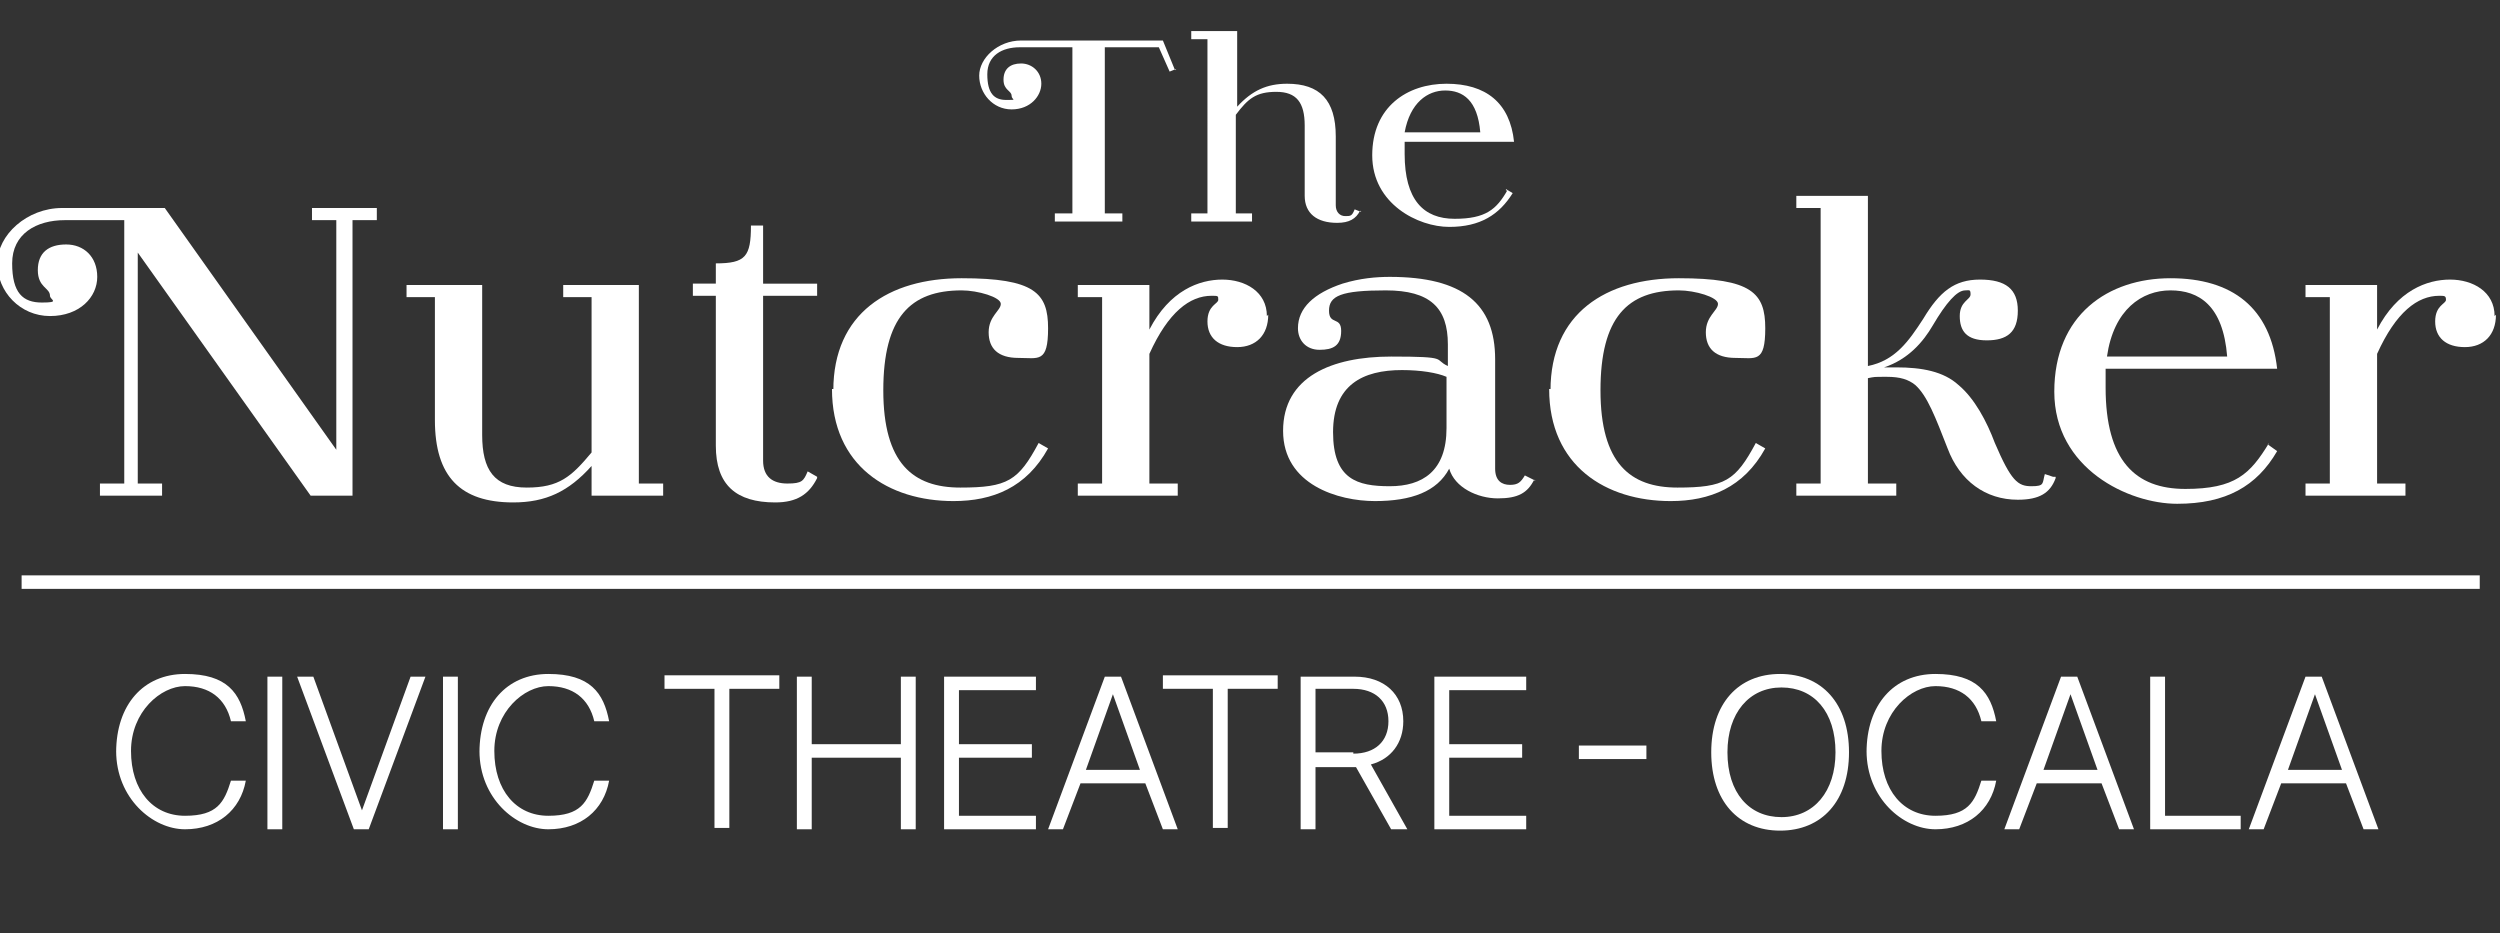 <?xml version="1.0" encoding="UTF-8"?>
<svg id="Layer_1" xmlns="http://www.w3.org/2000/svg" version="1.1" viewBox="0 0 185.1 69.1">
  <rect x="0" y="0" width="185.1" height="69.1" fill="#333333" stroke="none"/>
  <!-- Generator: Adobe Illustrator 29.5.0, SVG Export Plug-In . SVG Version: 2.1.0 Build 137)  -->
  <g>
    <path d="M27.9,15.4v.9h-1.8v20.4h-3.1l-12.8-18v17.1h1.8v.9h-4.6v-.9h1.8v-19.5h-4.4c-2.1,0-3.9,1-3.9,3.2s.8,2.9,2.2,2.9.6-.2.6-.5c0-.6-.9-.6-.9-1.9s.8-1.9,2.1-1.9,2.3.9,2.3,2.4-1.3,2.9-3.5,2.9S-.2,21.6-.2,19.5s2.2-4.1,4.8-4.1h7.6l12.7,17.9v-17h-1.8v-.9h4.8Z" fill="#fff"/>
    <path d="M49.1,35.8v.9h-5.3v-2.2c-1.7,1.9-3.4,2.7-5.8,2.7-3.9,0-5.8-1.9-5.8-6.1v-9.1h-2.1v-.9h5.6v11.1c0,2.6.9,3.9,3.3,3.9s3.3-.8,4.8-2.6v-11.5h-2.1v-.9h5.6v14.7s1.8,0,1.8,0Z" fill="#fff"/>
    <path d="M60.5,35.4c-.6,1.2-1.5,1.8-3.1,1.8-2.9,0-4.4-1.3-4.4-4.2v-11.1h-1.7v-.9h1.7v-1.5c2.2,0,2.6-.5,2.6-2.8h.9v4.3h4v.9h-4v12.2c0,1.2.7,1.7,1.8,1.7s1.2-.2,1.5-.9l.7.4h0Z" fill="#fff"/>
    <path d="M61.7,28.9c0-5.7,4.1-8.3,9.5-8.3s6.4,1.1,6.4,3.7-.7,2.2-2.2,2.2-2.2-.7-2.2-1.9.9-1.6.9-2.1-1.7-1-2.9-1c-3.8,0-5.8,2-5.8,7.4s2.2,7.2,5.7,7.2,4.3-.5,5.8-3.3l.7.4c-1.6,2.9-4.1,3.9-7,3.9-4.8,0-9-2.6-9-8.3h.1Z" fill="#fff"/>
    <path d="M93.9,23.3c0,1.5-.9,2.4-2.3,2.4s-2.2-.7-2.2-1.9.8-1.3.8-1.6,0-.3-.5-.3c-1.6,0-3.2,1.2-4.6,4.3v9.6h2.1v.9h-7.4v-.9h1.8v-13.8h-1.8v-.9h5.3v3.3c1.5-2.9,3.7-3.7,5.4-3.7s3.3.9,3.3,2.7h0Z" fill="#fff"/>
    <path d="M113.6,35.5c-.5,1-1.2,1.4-2.7,1.4s-3.2-.8-3.6-2.2c-.9,1.7-2.8,2.4-5.5,2.4s-6.8-1.2-6.8-5.2,3.6-5.5,8-5.5,3.1.2,4.2.7v-1.6c0-2.7-1.3-4-4.6-4s-4.2.4-4.2,1.5.9.4.9,1.5-.6,1.4-1.6,1.4-1.6-.7-1.6-1.6c0-1.5,1.2-2.6,3.3-3.3,1.3-.4,2.5-.5,3.5-.5,5.4,0,7.8,2,7.8,6.1v8.1c0,.9.5,1.2,1.1,1.2s.8-.2,1.1-.7l.8.4h-.1ZM107.1,31.7v-3.8c-.7-.3-1.9-.5-3.3-.5-2.9,0-5.1,1.1-5.1,4.6s1.8,4,4.2,4,4.2-1.1,4.2-4.3Z" fill="#fff"/>
    <path d="M114.8,28.9c0-5.7,4.1-8.3,9.5-8.3s6.4,1.1,6.4,3.7-.7,2.2-2.2,2.2-2.2-.7-2.2-1.9.9-1.6.9-2.1-1.7-1-2.9-1c-3.8,0-5.8,2-5.8,7.4s2.2,7.2,5.7,7.2,4.3-.5,5.8-3.3l.7.4c-1.6,2.9-4.1,3.9-7,3.9-4.8,0-9-2.6-9-8.3h.1Z" fill="#fff"/>
    <path d="M152.2,35.4c-.4,1.1-1.2,1.6-2.8,1.6-2.4,0-4.3-1.4-5.2-3.8-.9-2.3-1.5-3.9-2.4-4.7-.5-.4-1.1-.6-2.1-.6s-.9,0-1.4.1v7.8h2.1v.9h-7.4v-.9h1.8V15.4h-1.8v-.9h5.3v12.6c2-.4,3-1.8,4.1-3.5,1.2-2,2.3-2.9,4.2-2.9s2.8.7,2.8,2.3-.8,2.2-2.3,2.2-2-.7-2-1.8.8-1.2.8-1.6-.1-.3-.4-.3c-.6,0-1.4.9-2.4,2.6-.7,1.2-1.8,2.5-3.6,3.1h.9c1.9,0,3.5.3,4.6,1.3,1.2,1,2.1,2.7,2.7,4.3,1.2,2.8,1.7,3.2,2.7,3.2s.8-.2,1-.9l.6.2h.2Z" fill="#fff"/>
    <path d="M167.9,32.9l.7.5c-1.5,2.6-3.8,3.9-7.4,3.9s-9.1-2.6-9.1-8.3,4-8.4,8.6-8.4,7.4,2.2,7.9,6.7h-12.7v1.4c0,5.4,2.2,7.5,5.9,7.5s4.8-1.1,6.2-3.4h0ZM156,26.4h8.9c-.3-3.8-2.1-4.9-4.2-4.9s-4.2,1.4-4.7,4.9Z" fill="#fff"/>
    <path d="M184.8,23.3c0,1.5-.9,2.4-2.3,2.4s-2.2-.7-2.2-1.9.8-1.3.8-1.6-.1-.3-.5-.3c-1.6,0-3.2,1.2-4.6,4.3v9.6h2.1v.9h-7.4v-.9h1.8v-13.8h-1.8v-.9h5.3v3.3c1.5-2.9,3.7-3.7,5.4-3.7s3.3.9,3.3,2.7h0Z" fill="#fff"/>
  </g>
  <g>
    <path d="M87.1,5.1l-.5.2-.8-1.8h-4v12.3h1.3v.6h-5v-.6h1.3V3.5h-3.9c-1.3,0-2.4.6-2.4,2s.5,1.9,1.4,1.9.4,0,.4-.3c0-.4-.6-.4-.6-1.2s.5-1.2,1.3-1.2,1.5.6,1.5,1.5-.8,1.9-2.2,1.9-2.4-1.2-2.4-2.5,1.4-2.6,3.1-2.6h10.5l.9,2.2h0Z" fill="#fff"/>
    <path d="M100.7,15.6c-.3.6-.8.9-1.7.9-1.5,0-2.4-.7-2.4-2v-5.2c0-1.7-.6-2.5-2.1-2.5s-2.1.5-3,1.7v7.3h1.2v.6h-4.5v-.6h1.2V2.9h-1.2v-.6h3.4v5.6c1.1-1.2,2.2-1.7,3.7-1.7,2.4,0,3.6,1.2,3.6,3.9v5.1c0,.5.3.8.7.8s.5,0,.7-.5l.5.2h0Z" fill="#fff"/>
    <path d="M111.5,14l.5.3c-1,1.6-2.4,2.5-4.7,2.5s-5.7-1.7-5.7-5.3,2.6-5.3,5.5-5.3,4.7,1.4,5,4.3h-8.1v.9c0,3.4,1.4,4.8,3.7,4.8s3.1-.7,3.9-2.1h-.1ZM104,9.8h5.6c-.2-2.4-1.3-3.1-2.6-3.1s-2.6.9-3,3.1Z" fill="#fff"/>
  </g>
  <rect x="1.6" y="42.6" width="182" height="1" fill="#fff"/>
  <g>
    <path d="M8.6,55.7h0c0-3.5,2-5.8,5.1-5.8s4.1,1.4,4.5,3.5h-1.1c-.4-1.7-1.6-2.6-3.4-2.6s-4,1.9-4,4.8h0c0,2.9,1.6,4.8,4,4.8s2.9-1,3.4-2.6h1.1c-.4,2.2-2.1,3.6-4.5,3.6s-5.1-2.3-5.1-5.8h0Z" fill="#fff"/>
    <path d="M19.8,50.1h1.1v11.3h-1.1v-11.3Z" fill="#fff"/>
    <path d="M22.1,50.1h1.1l3.6,9.9h0l3.6-9.9h1.1l-4.2,11.3h-1.1l-4.2-11.3h0Z" fill="#fff"/>
    <path d="M32.8,50.1h1.1v11.3h-1.1v-11.3Z" fill="#fff"/>
    <path d="M35.5,55.7h0c0-3.5,2-5.8,5.1-5.8s4.1,1.4,4.5,3.5h-1.1c-.4-1.7-1.6-2.6-3.4-2.6s-4,1.9-4,4.8h0c0,2.9,1.6,4.8,4,4.8s2.9-1,3.4-2.6h1.1c-.4,2.2-2.1,3.6-4.5,3.6s-5.1-2.3-5.1-5.8h0Z" fill="#fff"/>
    <path d="M52.9,51h-3.7v-1h8.5v1h-3.7v10.3h-1.1v-10.3Z" fill="#fff"/>
    <path d="M59,50.1h1.1v5h6.6v-5h1.1v11.3h-1.1v-5.3h-6.6v5.3h-1.1v-11.3Z" fill="#fff"/>
    <path d="M69.9,50.1h6.8v1h-5.7v4h5.4v1h-5.4v4.3h5.7v1h-6.8v-11.3Z" fill="#fff"/>
    <path d="M81.9,50.1h1.1l4.2,11.3h-1.1l-1.3-3.4h-4.8l-1.3,3.4h-1.1l4.2-11.3h.1ZM80.3,57h4.1l-2-5.6h0l-2,5.6h0Z" fill="#fff"/>
    <path d="M89.8,51h-3.7v-1h8.5v1h-3.7v10.3h-1.1s0-10.3,0-10.3Z" fill="#fff"/>
    <path d="M96.3,50.1h4c2.2,0,3.6,1.3,3.6,3.3h0c0,1.6-.9,2.8-2.4,3.2l2.7,4.8h-1.2l-2.6-4.6h-3v4.6h-1.1v-11.3ZM100.2,55.8c1.6,0,2.6-.9,2.6-2.4h0c0-1.5-1-2.4-2.6-2.4h-2.8v4.7h2.8Z" fill="#fff"/>
    <path d="M106.2,50.1h6.8v1h-5.7v4h5.4v1h-5.4v4.3h5.7v1h-6.8v-11.3Z" fill="#fff"/>
    <path d="M116.9,55.2h5v1h-5v-1Z" fill="#fff"/>
    <path d="M126.7,55.7h0c0-3.6,2-5.8,5.1-5.8s5.1,2.2,5.1,5.8h0c0,3.6-2,5.8-5.1,5.8s-5.1-2.2-5.1-5.8ZM135.9,55.7h0c0-3-1.6-4.8-4-4.8s-4,1.9-4,4.8h0c0,3,1.6,4.8,4,4.8s4-1.9,4-4.8Z" fill="#fff"/>
    <path d="M138.2,55.7h0c0-3.5,2-5.8,5.1-5.8s4.1,1.4,4.5,3.5h-1.1c-.4-1.7-1.6-2.6-3.4-2.6s-4,1.9-4,4.8h0c0,2.9,1.6,4.8,4,4.8s2.9-1,3.4-2.6h1.1c-.4,2.2-2.1,3.6-4.5,3.6s-5.1-2.3-5.1-5.8h0Z" fill="#fff"/>
    <path d="M152.7,50.1h1.1l4.2,11.3h-1.1l-1.3-3.4h-4.8l-1.3,3.4h-1.1l4.2-11.3h.1ZM151.2,57h4.1l-2-5.6h0l-2,5.6h-.1Z" fill="#fff"/>
    <path d="M159.2,50.1h1.1v10.3h5.6v1h-6.7v-11.3h0Z" fill="#fff"/>
    <path d="M170.8,50.1h1.1l4.2,11.3h-1.1l-1.3-3.4h-4.8l-1.3,3.4h-1.1l4.2-11.3h.1ZM169.3,57h4.1l-2-5.6h0l-2,5.6h-.1Z" fill="#fff"/>
  </g>
</svg>